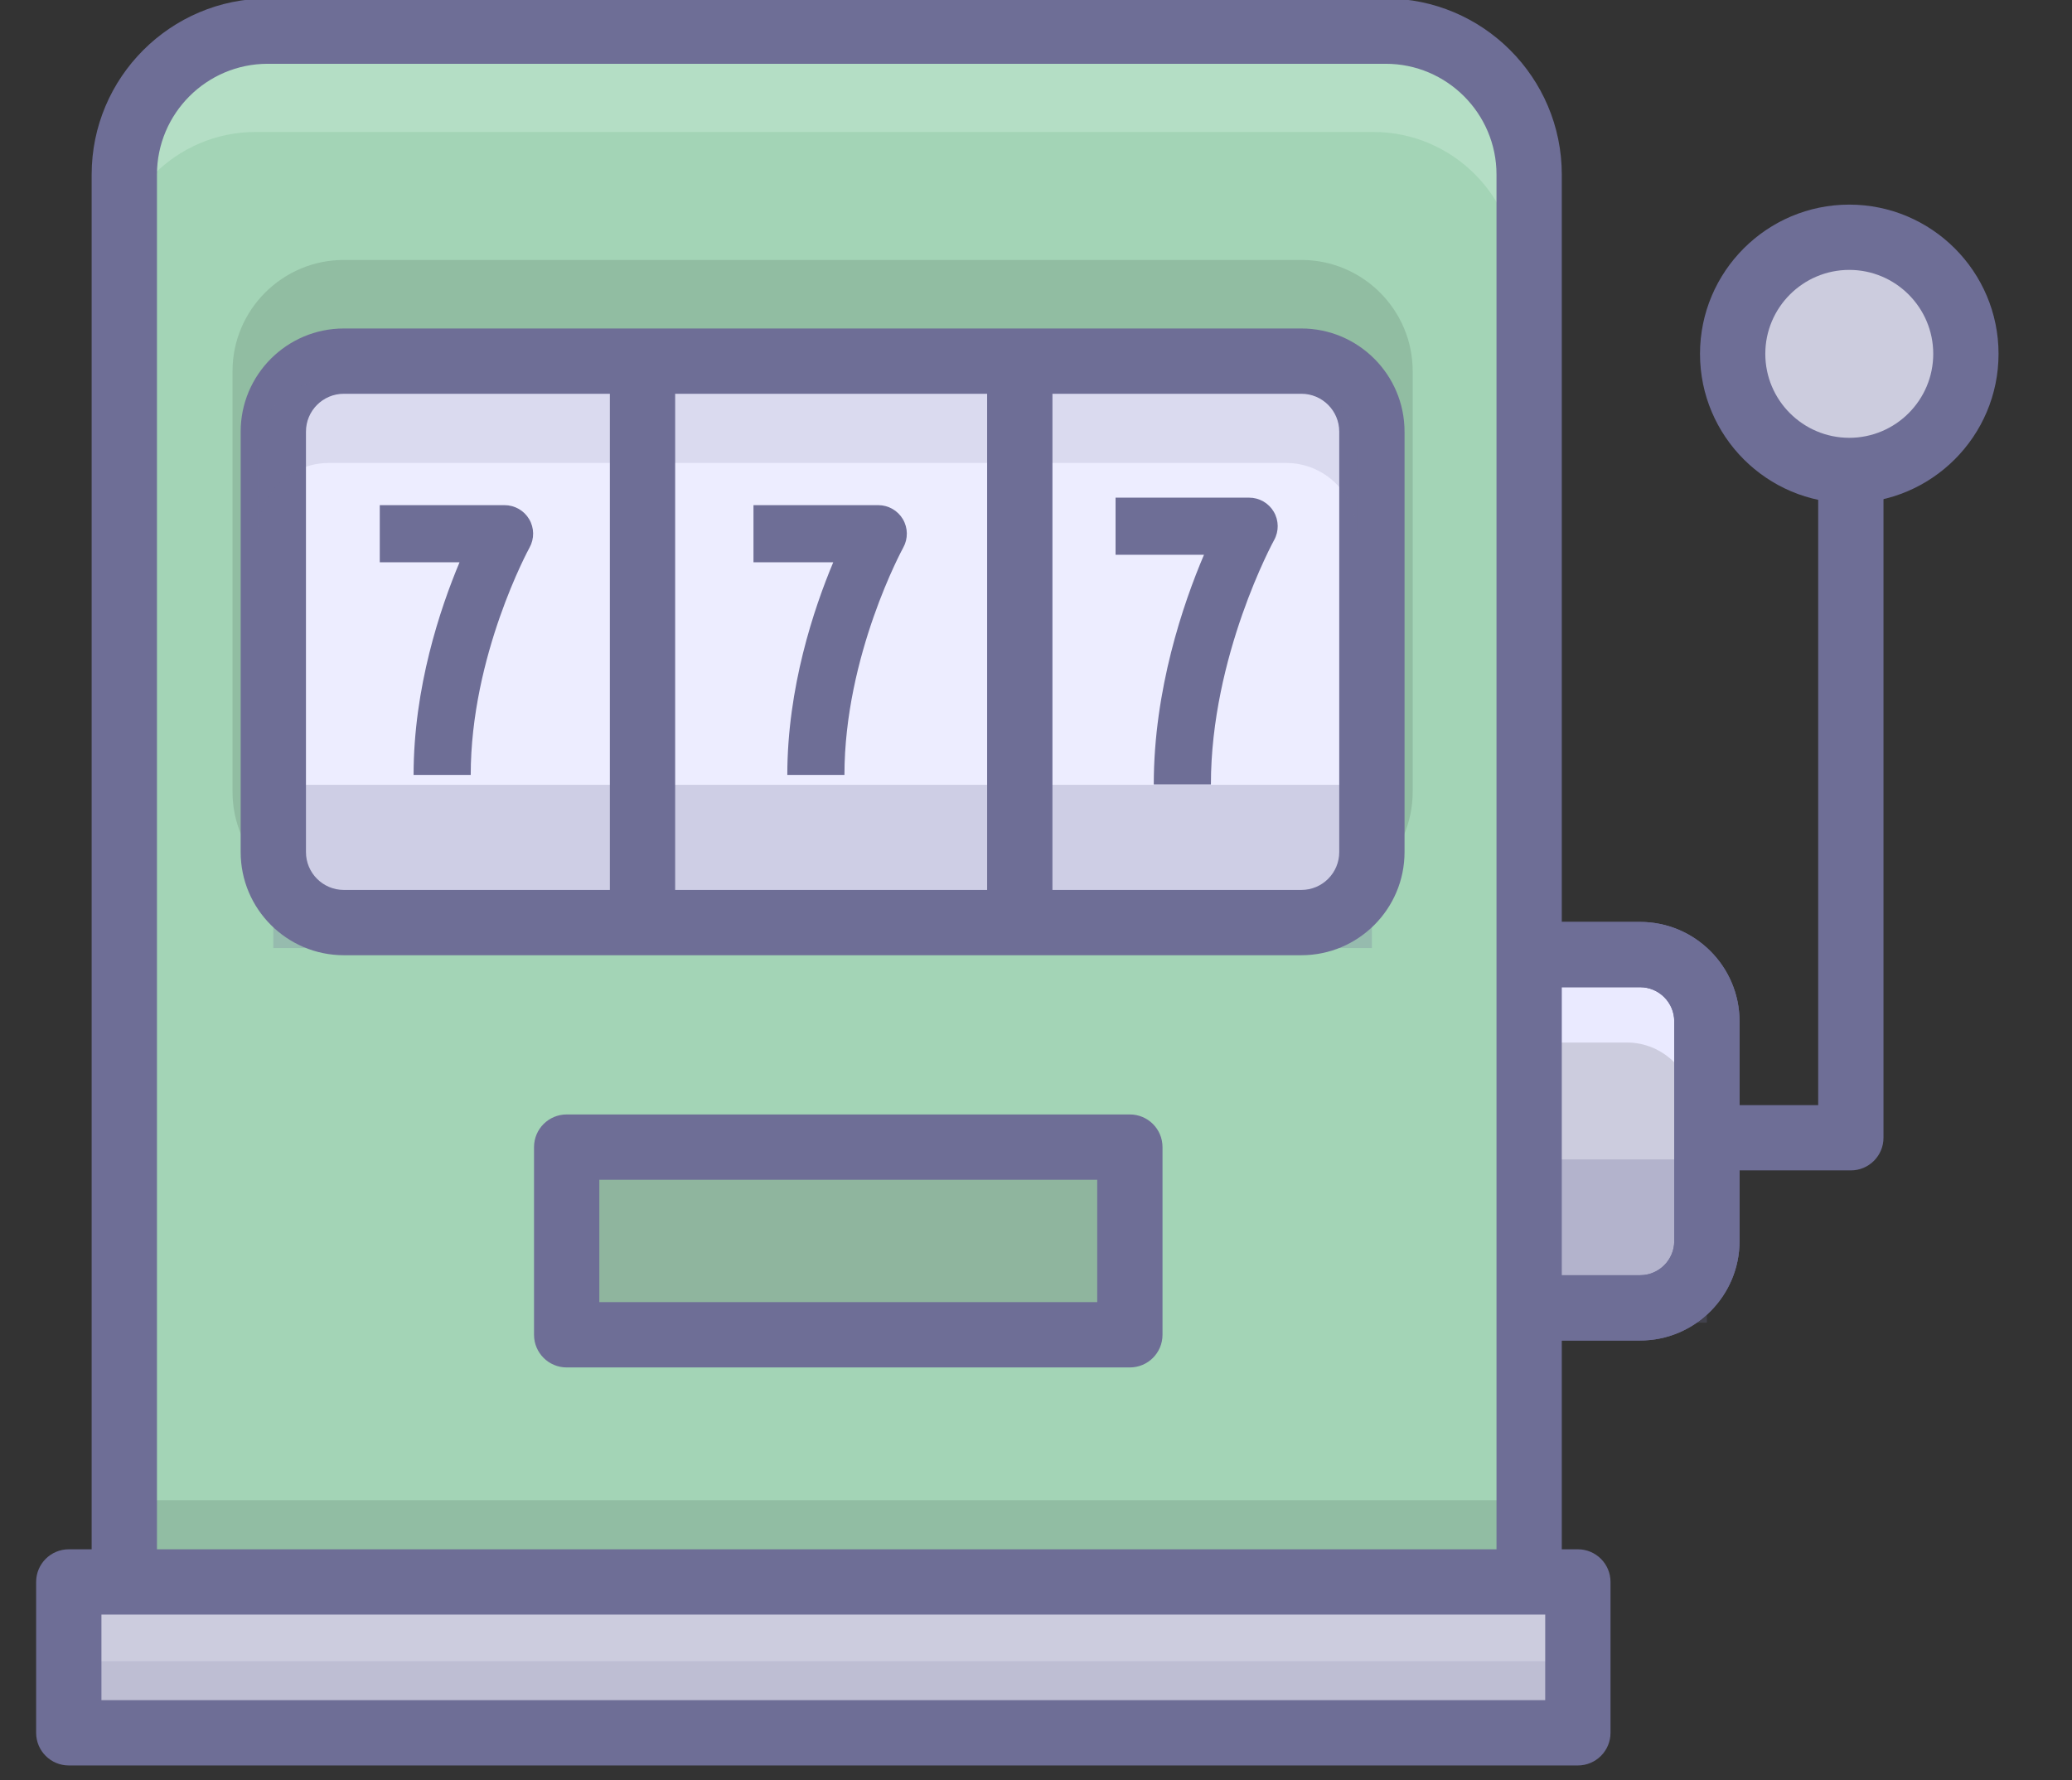 <svg id="&#x56FE;&#x5C42;_1" enable-background="new 0 0 253.855 218.117" height="218.117" viewBox="0 0 253.855 218.117" width="253.855" xmlns="http://www.w3.org/2000/svg"><rect x="0" y="0" width="253.855" height="218.117" fill="#333333" stroke="none"/><path d="m226.759 143.414h-17.637v-8h13.637v-80.972h8v84.972c0 2.209-1.791 4-4 4z" fill="#6e6e96"/><g fill="#ccccde"><path d="m187.546 116.969h13.395c4.5 0 8.184 3.684 8.184 8.184v26.922c0 4.5-3.683 8.184-8.184 8.184h-13.395"/><path d="m187.546 116.969h13.395c4.5 0 8.184 3.684 8.184 8.184v26.922c0 4.5-3.683 8.184-8.184 8.184h-13.395"/></g><g enable-background="new" opacity=".26"><path d="m187.546 142.072h21.576v20h-21.576z" fill="#6e6e96"/></g><g><circle cx="226.567" cy="43.36" fill="#ccccde" r="14.288"/><path d="m226.567 61.648c-10.084 0-18.288-8.204-18.288-18.288s8.204-18.288 18.288-18.288 18.288 8.204 18.288 18.288-8.204 18.288-18.288 18.288zm0-28.576c-5.673 0-10.288 4.615-10.288 10.288s4.615 10.288 10.288 10.288 10.288-4.615 10.288-10.288-4.615-10.288-10.288-10.288z" fill="#6e6e96"/></g><g><path d="m187.546 197.131v-174.82c0-9.663-7.905-17.57-17.568-17.57h-136.981c-9.662 0-17.57 7.907-17.57 17.57v174.819z" fill="#a3d4b6"/></g><g enable-background="new" opacity=".49"><path d="m15.427 183.827h172.119v15h-172.119z" fill="#7fa68e"/></g><g opacity=".5"><g><path d="m168.079 97.019c0 4.748-3.888 8.636-8.636 8.636h-117.321c-4.75 0-8.636-3.888-8.636-8.636v-51.529c0-4.749 3.885-8.636 8.636-8.636h117.321c4.748 0 8.636 3.887 8.636 8.636z" fill="#fff"/><path d="m159.443 106.155h-117.321c-5.038 0-9.136-4.098-9.136-9.136v-51.529c0-5.038 4.098-9.136 9.136-9.136h117.321c5.037 0 9.136 4.099 9.136 9.136v51.529c0 5.038-4.099 9.136-9.136 9.136zm-117.321-68.801c-4.486 0-8.136 3.65-8.136 8.136v51.529c0 4.486 3.65 8.136 8.136 8.136h117.321c4.486 0 8.136-3.65 8.136-8.136v-51.529c0-4.486-3.649-8.136-8.136-8.136z" fill="#7fa68e"/></g><path d="m159.443 110.655h-117.321c-7.519 0-13.636-6.118-13.636-13.636v-51.529c0-7.519 6.117-13.636 13.636-13.636h117.321c7.519 0 13.636 6.117 13.636 13.636v51.529c0 7.519-6.117 13.636-13.636 13.636zm-117.321-68.801c-2.005 0-3.636 1.631-3.636 3.636v51.529c0 1.971 1.665 3.636 3.636 3.636h117.321c1.971 0 3.636-1.665 3.636-3.636v-51.529c0-1.971-1.665-3.636-3.636-3.636z" fill="#7fa68e"/></g><path d="m168.079 104.412c0 4.75-3.888 8.636-8.636 8.636h-117.321c-4.75 0-8.636-3.886-8.636-8.636v-51.526c0-4.749 3.886-8.636 8.636-8.636h117.321c4.748 0 8.636 3.887 8.636 8.636z" fill="#ededff"/><g fill="#6e6e96"><path d="m159.443 117.048h-117.321c-6.967 0-12.636-5.668-12.636-12.636v-51.526c0-6.967 5.668-12.636 12.636-12.636h117.321c6.968 0 12.636 5.668 12.636 12.636v51.526c0 6.968-5.668 12.636-12.636 12.636zm-117.321-68.798c-2.556 0-4.636 2.08-4.636 4.636v51.526c0 2.556 2.08 4.636 4.636 4.636h117.321c2.557 0 4.636-2.08 4.636-4.636v-51.526c0-2.556-2.079-4.636-4.636-4.636z"/><path d="m74.718 44.25h8v68.798h-8z"/><path d="m120.941 41.841h8v73.646h-8z"/></g><g enable-background="new" opacity=".25"><path d="m33.487 96.17h134.592v20h-134.592z" fill="#6e6e96"/></g><path d="m57.672 94.957h-7c0-10.688 3.248-20.385 5.63-26.058h-9.773v-7h15.289c1.24 0 2.388.656 3.017 1.725s.645 2.391.043 3.475c-.072.127-7.206 13.205-7.206 27.858z" fill="#6e6e96"/><path d="m148.357 96.12h-7c0-11.621 3.6-22.143 6.151-28.14h-10.833v-7h16.365c1.24 0 2.388.656 3.017 1.725s.646 2.391.043 3.475c-.076.137-7.743 14.187-7.743 29.94z" fill="#6e6e96"/><path d="m103.459 94.957h-7c0-10.688 3.248-20.385 5.629-26.058h-9.774v-7h15.289c1.24 0 2.388.656 3.017 1.725s.645 2.391.043 3.475c-.07.127-7.204 13.205-7.204 27.858z" fill="#6e6e96"/><g enable-background="new" opacity=".52"><path d="m168.274 1.572h-136.979c-9.662 0-17.569 7.907-17.569 17.57v14.601c0-9.663 7.907-17.57 17.569-17.57h136.979c9.662 0 17.567 7.907 17.567 17.57v-14.601c.002-9.663-7.905-17.57-17.567-17.57z" fill="#c3e8d2"/></g><path d="m199.323 119.425h-13.394v8.32h13.394c4.5 0 8.184 3.682 8.184 8.182v-8.319c0-4.503-3.684-8.183-8.184-8.183z" fill="#eaeaff"/><g><path d="m187.347 200.207-172.118-.002c-2.209 0-4-1.791-4-4v-174.819c0-11.894 9.676-21.57 21.569-21.57h136.979c11.894 0 21.569 9.676 21.569 21.57v174.821c0 1.061-.422 2.078-1.172 2.828s-1.766 1.172-2.827 1.172zm-168.118-8.002 164.118.002v-170.821c0-7.482-6.087-13.57-13.569-13.57h-136.979c-7.482 0-13.569 6.087-13.569 13.57v170.819z" fill="#6e6e96"/></g><g enable-background="new" opacity=".15"><path d="m157.594 46.561h-117.32c-4.75 0-8.636 3.887-8.636 8.636v10.169c0-4.749 3.887-8.636 8.636-8.636h117.319c4.75 0 8.638 3.887 8.638 8.636v-10.17c-.001-4.748-3.887-8.635-8.637-8.635z" fill="#6e6e96"/></g><g fill="#6e6e96"><path d="m200.94 164.258h-13.395v-8h13.395c2.307 0 4.184-1.877 4.184-4.184v-26.922c0-2.307-1.877-4.184-4.184-4.184h-13.395v-8h13.395c6.718 0 12.184 5.466 12.184 12.184v26.922c0 6.718-5.466 12.184-12.184 12.184z"/><path d="m200.94 164.258h-13.395v-8h13.395c2.307 0 4.184-1.877 4.184-4.184v-26.922c0-2.307-1.877-4.184-4.184-4.184h-13.395v-8h13.395c6.718 0 12.184 5.466 12.184 12.184v26.922c0 6.718-5.466 12.184-12.184 12.184z"/></g><g><path d="m8.427 193.842h184.888v18.488h-184.888z" fill="#ccccde"/><path d="m193.314 216.33h-184.887c-2.209 0-4-1.791-4-4v-18.488c0-2.209 1.791-4 4-4h184.888c2.209 0 4 1.791 4 4v18.488c-.001 2.209-1.792 4-4.001 4zm-180.887-8h176.888v-10.488h-176.888z" fill="#6e6e96"/></g><g enable-background="new" opacity=".15"><path d="m8.427 203.559h184.888v8.771h-184.888z" fill="#6e6e96"/></g><g><path d="m69.427 140.559h69v23h-69z" fill="#8fb59e"/><path d="m138.427 167.559h-69c-2.209 0-4-1.791-4-4v-23c0-2.209 1.791-4 4-4h69c2.209 0 4 1.791 4 4v23c0 2.209-1.792 4-4 4zm-65-8h61v-15h-61z" fill="#6e6e96"/></g></svg>